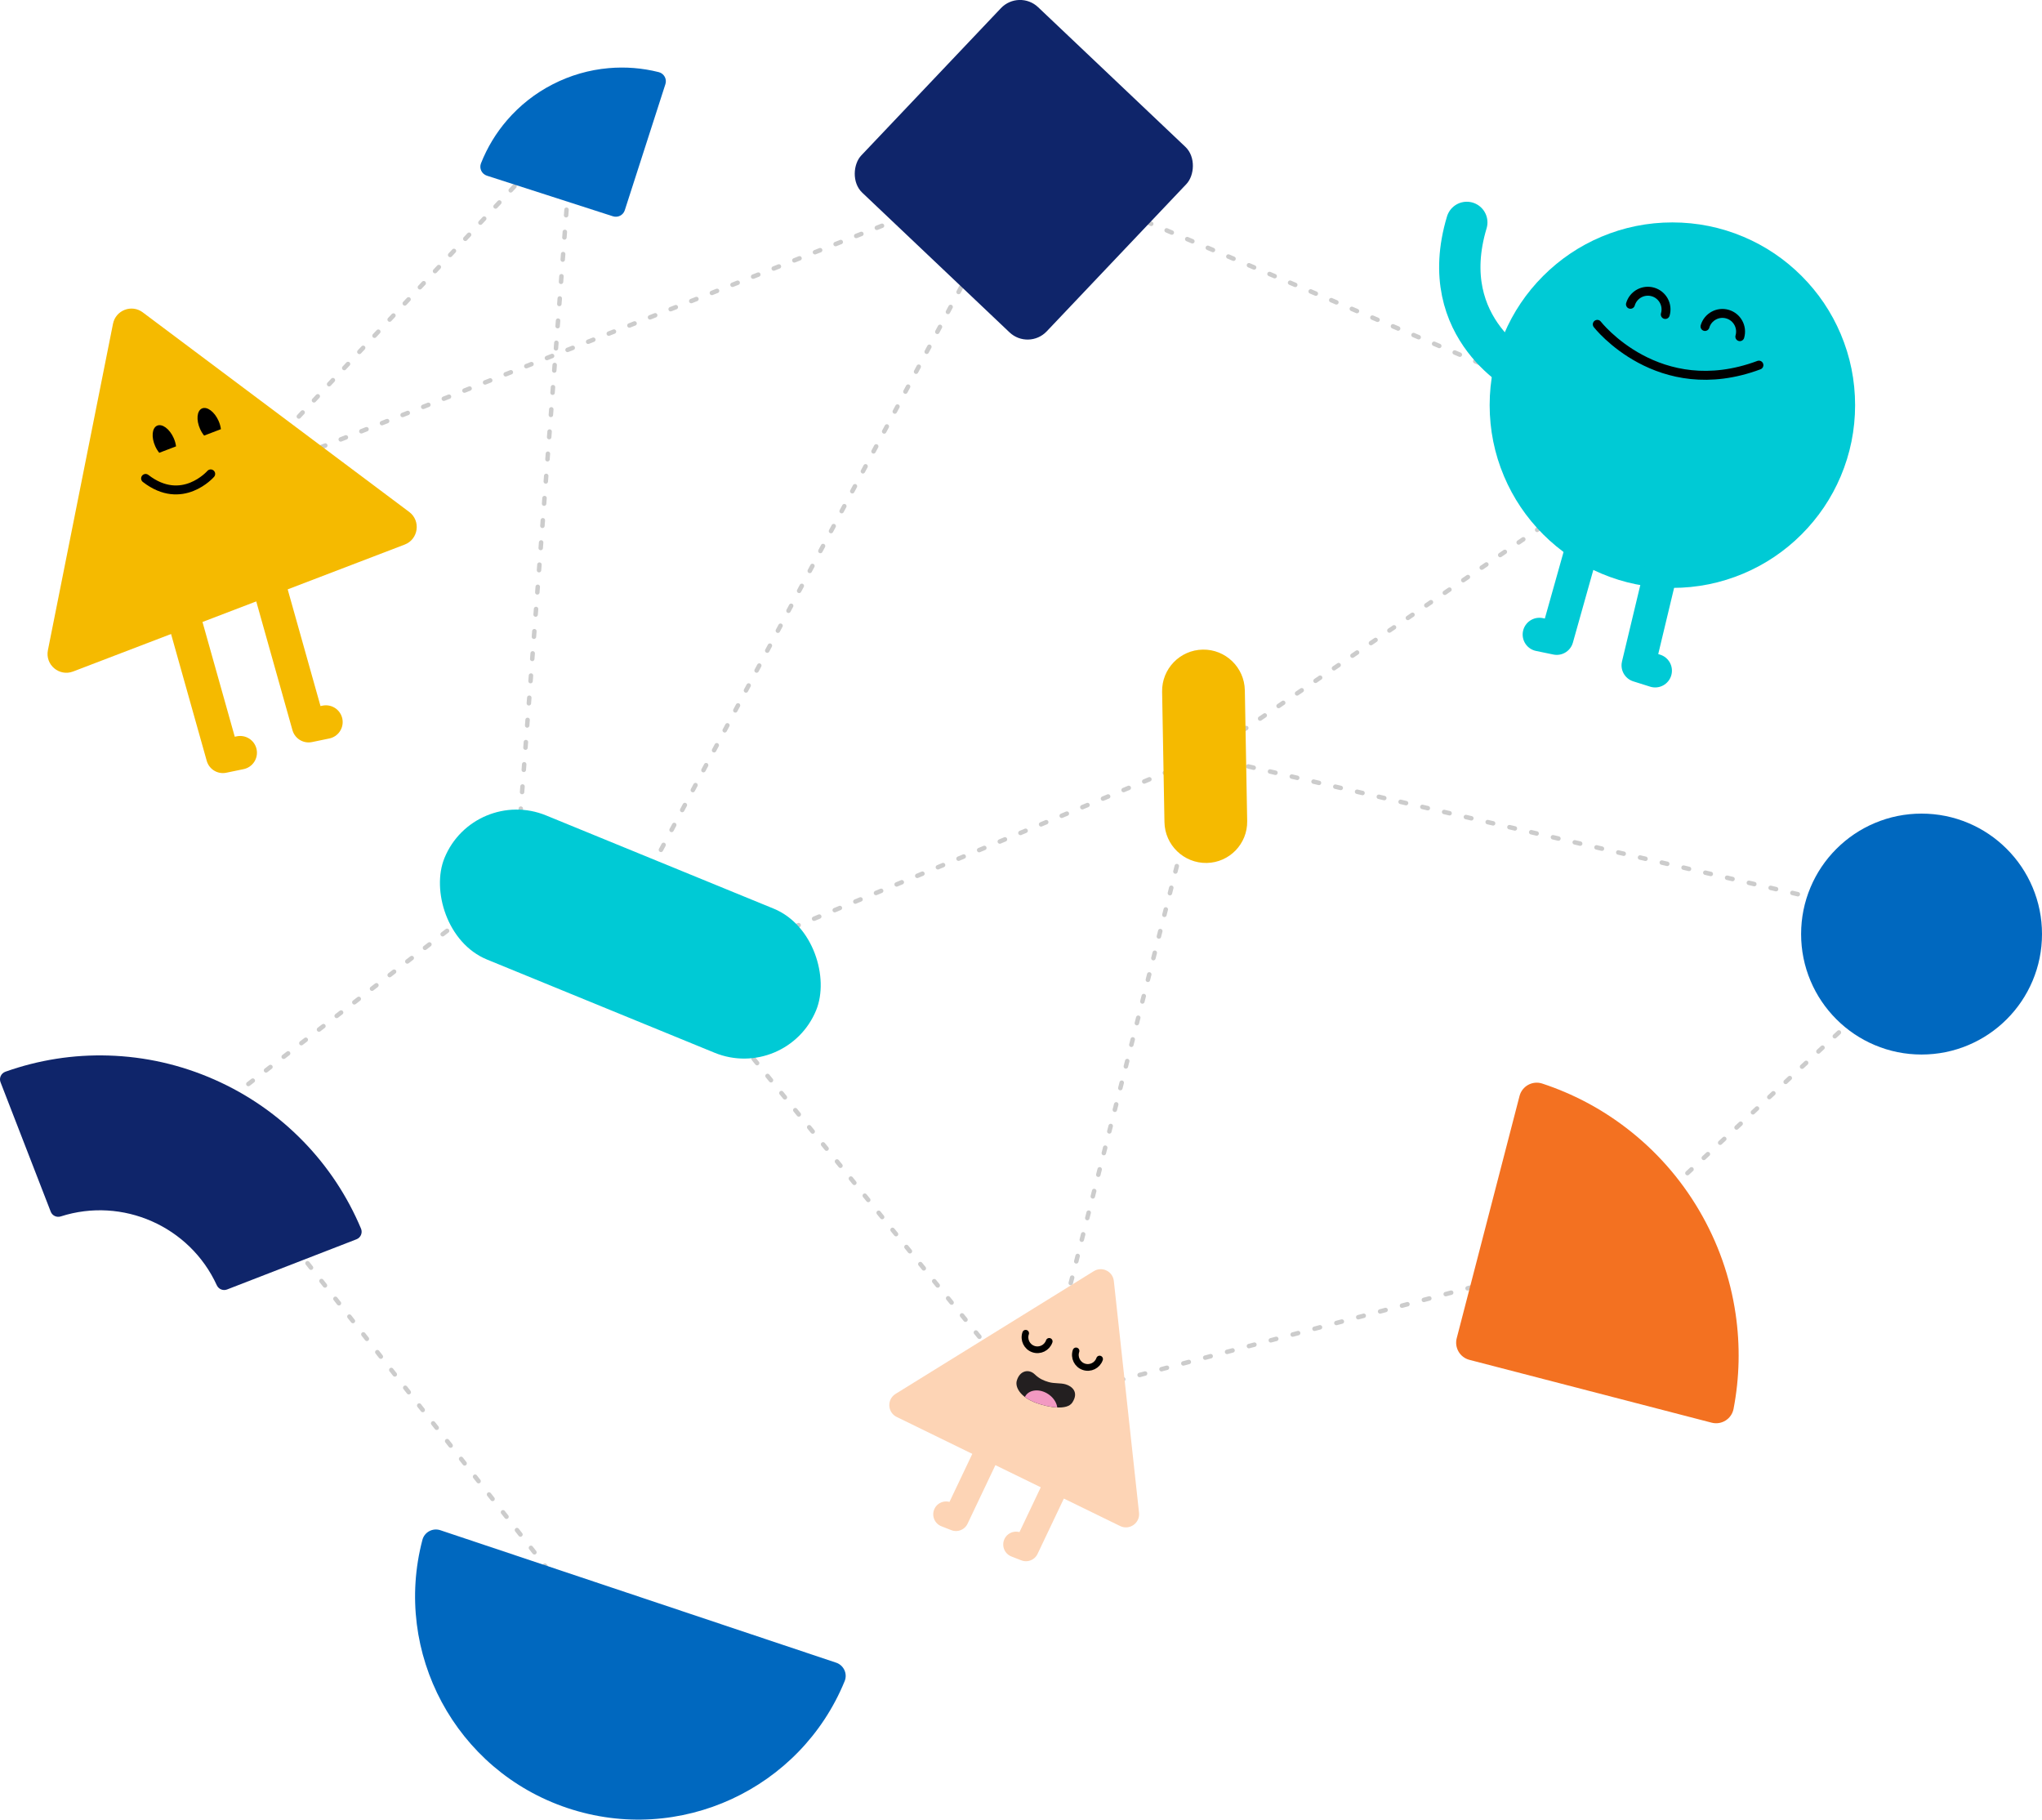 <?xml version="1.0" encoding="UTF-8"?>
<svg id="Layer_2" data-name="Layer 2" xmlns="http://www.w3.org/2000/svg" xmlns:xlink="http://www.w3.org/1999/xlink" viewBox="0 0 1827.62 1628.44">
  <defs>
    <style>
      .cls-1 {
        stroke-dasharray: 0 0 4.98 14.93;
      }

      .cls-1, .cls-2, .cls-3, .cls-4, .cls-5, .cls-6, .cls-7, .cls-8, .cls-9, .cls-10, .cls-11, .cls-12, .cls-13, .cls-14, .cls-15, .cls-16 {
        fill: none;
        stroke-linecap: round;
      }

      .cls-1, .cls-3, .cls-4, .cls-5, .cls-6, .cls-7, .cls-9, .cls-10, .cls-11, .cls-12, .cls-13, .cls-14, .cls-15, .cls-16 {
        stroke-linejoin: round;
      }

      .cls-1, .cls-3, .cls-4, .cls-5, .cls-7, .cls-9, .cls-10, .cls-11, .cls-12, .cls-15 {
        stroke: #ccc;
        stroke-width: 4px;
      }

      .cls-2 {
        stroke-width: 6px;
      }

      .cls-2, .cls-8 {
        stroke: #000;
        stroke-miterlimit: 10;
      }

      .cls-17 {
        clip-path: url(#clippath);
      }

      .cls-3 {
        stroke-dasharray: 0 0 4.93 14.79;
      }

      .cls-18, .cls-19 {
        fill: #231f20;
      }

      .cls-4 {
        stroke-dasharray: 0 0 5 15;
      }

      .cls-5 {
        stroke-dasharray: 0 0 5.06 15.18;
      }

      .cls-6 {
        stroke-width: 37px;
      }

      .cls-6, .cls-13 {
        stroke: #00cad5;
      }

      .cls-7 {
        stroke-dasharray: 0 0 5.06 15.18;
      }

      .cls-8 {
        stroke-width: 8px;
      }

      .cls-9 {
        stroke-dasharray: 0 0 4.99 14.97;
      }

      .cls-10 {
        stroke-dasharray: 0 0 4.96 14.88;
      }

      .cls-12 {
        stroke-dasharray: 0 0 5.05 15.16;
      }

      .cls-13, .cls-14 {
        stroke-width: 30px;
      }

      .cls-20, .cls-21, .cls-19, .cls-22, .cls-23, .cls-24, .cls-25, .cls-26, .cls-27 {
        stroke-width: 0px;
      }

      .cls-14 {
        stroke: #f5ba00;
      }

      .cls-15 {
        stroke-dasharray: 0 0 4.95 14.86;
      }

      .cls-21 {
        fill: #0f256a;
      }

      .cls-22 {
        fill: #f37121;
      }

      .cls-23 {
        fill: #fdd4b5;
      }

      .cls-24 {
        fill: #f299c2;
      }

      .cls-25 {
        fill: #f5ba00;
      }

      .cls-26 {
        fill: #00cad5;
      }

      .cls-27 {
        fill: #0068bf;
      }

      .cls-16 {
        stroke: #fdd4b5;
        stroke-width: 23px;
      }
    </style>
    <clipPath id="clippath">
      <path class="cls-19" d="M959.81,1255.09c-4.78,7.45-21.58,4.31-32.05.56-15.22-5.46-19.22-14.62-17.75-19.89,2.6-9.34,10.86-10.89,16.13-5.8,4.16,4.01,8.05,5.6,12.31,6.85,5.3,1.56,10.66.69,15.34,2.08,5.44,1.62,12.08,6.76,6.02,16.2Z"/>
    </clipPath>
  </defs>
  <g id="Layer_1-2" data-name="Layer 1">
    <g>
      <polyline class="cls-4" points="636.29 860.58 1078.24 676.85 925.22 1278.49"/>
      <polyline class="cls-4" points="1078.24 676.85 1491.12 395.63 916.3 151.96"/>
      <polyline class="cls-4" points="1078.24 676.85 1745.06 831.85 1433.33 1121.31"/>
      <g>
        <line class="cls-11" x1="1433.33" y1="1121.31" x2="1430.91" y2="1121.95"/>
        <line class="cls-7" x1="1416.24" y1="1125.83" x2="934.52" y2="1253.08"/>
        <polyline class="cls-11" points="927.18 1255.02 924.76 1255.66 923.19 1253.72"/>
        <line class="cls-3" x1="913.86" y1="1242.24" x2="570.44" y2="819.48"/>
        <polyline class="cls-11" points="565.78 813.74 564.2 811.8 565.38 809.59"/>
        <line class="cls-12" x1="572.52" y1="796.22" x2="911.55" y2="160.86"/>
        <polyline class="cls-11" points="915.12 154.17 916.3 151.96 913.97 152.88"/>
        <line class="cls-10" x1="900.13" y1="158.35" x2="224.22" y2="425.11"/>
        <polyline class="cls-11" points="217.3 427.84 214.97 428.76 216.68 426.94"/>
        <line class="cls-15" x1="226.84" y1="416.1" x2="506.14" y2="117.98"/>
        <polyline class="cls-11" points="511.22 112.56 512.93 110.74 512.74 113.23"/>
        <line class="cls-1" x1="511.6" y1="128.12" x2="462.16" y2="775.86"/>
        <polyline class="cls-11" points="461.59 783.3 461.4 785.79 459.42 787.32"/>
        <line class="cls-9" x1="447.56" y1="796.46" x2="184.75" y2="999.05"/>
        <polyline class="cls-11" points="178.82 1003.62 176.84 1005.14 178.38 1007.11"/>
        <line class="cls-5" x1="187.75" y1="1019.05" x2="557.97" y2="1490.68"/>
        <line class="cls-11" x1="562.66" y1="1496.65" x2="564.2" y2="1498.61"/>
      </g>
    </g>
    <rect class="cls-21" x="801.91" y="37.58" width="228.76" height="228.76" rx="23.54" ry="23.54" transform="translate(356.02 -588.83) rotate(43.48)"/>
    <path class="cls-25" d="M127.78,279.55l238.45,178.59c10.62,7.96,8.32,24.5-4.08,29.24l-296.71,113.57c-12.4,4.74-25.16-6.03-22.56-19.05l58.26-292.16c2.43-12.17,16.72-17.64,26.64-10.2Z"/>
    <path class="cls-27" d="M748.34,1487.97c6.83,2.28,10.37,9.87,7.64,16.53-39.5,96.56-147.75,147.15-248.11,113.56-100.36-33.58-156.36-139.14-129.79-240.02,1.83-6.96,9.22-10.89,16.05-8.6l354.2,118.53Z"/>
    <path class="cls-26" d="M1496.8,526.13c-22.06,0-43.48-4.33-63.67-12.87-19.48-8.24-36.97-20.03-51.97-35.03-15.01-15.01-26.79-32.49-35.03-51.97-8.54-20.19-12.87-41.61-12.87-63.67s4.33-43.48,12.87-63.67c8.24-19.48,20.02-36.97,35.03-51.97,15.01-15.01,32.49-26.79,51.97-35.03,20.19-8.54,41.61-12.87,63.67-12.87s43.48,4.33,63.67,12.87c19.48,8.24,36.97,20.03,51.97,35.03,15.01,15.01,26.79,32.49,35.03,51.97,8.54,20.19,12.87,41.61,12.87,63.67s-4.33,43.48-12.87,63.67c-8.24,19.48-20.03,36.97-35.03,51.97-15.01,15.01-32.49,26.79-51.97,35.03-20.19,8.54-41.61,12.87-63.67,12.87Z"/>
    <path class="cls-27" d="M1719.82,943.73c-14.54,0-28.66-2.85-41.97-8.48-12.84-5.43-24.37-13.2-34.26-23.09-9.89-9.89-17.66-21.42-23.09-34.26-5.63-13.31-8.48-27.43-8.48-41.97s2.85-28.66,8.48-41.97c5.43-12.84,13.2-24.37,23.09-34.26,9.89-9.89,21.42-17.66,34.26-23.09,13.31-5.63,27.43-8.48,41.97-8.48s28.66,2.85,41.97,8.48c12.84,5.43,24.37,13.2,34.26,23.09,9.89,9.89,17.66,21.42,23.09,34.26,5.63,13.31,8.48,27.43,8.48,41.97s-2.85,28.66-8.48,41.97c-5.43,12.84-13.2,24.37-23.09,34.26-9.89,9.89-21.42,17.66-34.26,23.09-13.31,5.63-27.43,8.48-41.97,8.48Z"/>
    <path class="cls-22" d="M1315.18,1216.98l216.78,56.22c8.88,2.3,17.88-3.37,19.6-12.38,5.39-28.16,6-56.72,1.81-85.14-4.83-32.79-15.83-63.94-32.69-92.6-16.86-28.66-38.74-53.41-65.05-73.57-22.8-17.47-48.06-30.82-75.29-39.79-8.71-2.87-18.04,2.24-20.34,11.12l-56.22,216.78c-2.2,8.5,2.9,17.17,11.39,19.37Z"/>
    <path class="cls-21" d="M271.61,1021.62c-22.83-23.54-49.67-42.21-79.77-55.49-30.1-13.28-61.98-20.51-94.76-21.5-31.49-.95-62.49,3.92-92.24,14.48-3.85,1.37-5.84,5.62-4.36,9.43l44.92,115.83c1.39,3.59,5.34,5.42,9,4.24,55.27-17.76,115.5,8.81,139.64,61.6,1.6,3.5,5.61,5.17,9.2,3.78l115.83-44.92c3.81-1.48,5.61-5.81,4.03-9.58-12.26-29.1-29.56-55.27-51.49-77.89Z"/>
    <rect class="cls-26" x="384.47" y="766.23" width="359.48" height="139.39" rx="69.7" ry="69.7" transform="translate(358.82 -151.45) rotate(22.27)"/>
    <path class="cls-27" d="M559.19,188.16l36.36-112.86c1.49-4.62-1.23-9.55-5.94-10.74-14.72-3.71-29.8-4.91-44.94-3.57-17.48,1.55-34.28,6.41-49.95,14.44-15.67,8.03-29.42,18.84-40.88,32.12-9.93,11.51-17.76,24.46-23.34,38.57-1.79,4.52.63,9.6,5.25,11.09l112.86,36.36c4.42,1.43,9.16-1.01,10.59-5.43Z"/>
    <path class="cls-25" d="M1019.79,639.83h117.09c20.34,0,36.85,16.51,36.85,36.85h0c0,20.53-16.67,37.2-37.2,37.2h-116.74c-20.43,0-37.02-16.59-37.02-37.02h0c0-20.43,16.59-37.02,37.02-37.02Z" transform="translate(1735.54 -413.42) rotate(88.97)"/>
    <path class="cls-23" d="M978.94,1137.62l-177.4,109.82c-7.9,4.89-7.32,16.58,1.04,20.65l199.95,97.6c8.35,4.08,17.92-2.65,16.92-11.89l-22.55-207.42c-.94-8.64-10.57-13.34-17.96-8.76Z"/>
    <path class="cls-8" d="M188.58,424.11s-25.59,29.39-58.27,4.05"/>
    <polyline class="cls-14" points="159.44 534.54 199.47 676.85 214.97 673.64"/>
    <polyline class="cls-14" points="236.18 507.1 276.2 649.41 291.7 646.2"/>
    <g>
      <path class="cls-8" d="M1459.28,272.32c2.52-8.61,11.54-13.55,20.15-11.03h0c8.61,2.52,13.55,11.54,11.03,20.15"/>
      <path class="cls-8" d="M1526,292.17c2.52-8.61,11.54-13.55,20.15-11.03h0c8.61,2.52,13.55,11.54,11.03,20.15"/>
    </g>
    <path class="cls-8" d="M1429.6,290.27s54.5,70.12,144.66,36.49"/>
    <g>
      <g>
        <path class="cls-18" d="M959.81,1255.09c-4.78,7.45-21.58,4.31-32.05.56-15.22-5.46-19.22-14.62-17.75-19.89,2.6-9.34,10.86-10.89,16.13-5.8,4.16,4.01,8.05,5.6,12.31,6.85,5.3,1.56,10.66.69,15.34,2.08,5.44,1.62,12.08,6.76,6.02,16.2Z"/>
        <g class="cls-17">
          <ellipse class="cls-24" cx="931.32" cy="1257.81" rx="12.36" ry="16.06" transform="translate(-631.51 1341.38) rotate(-56.54)"/>
        </g>
      </g>
      <g>
        <path class="cls-2" d="M984.15,1216.25c-2.01,5.82-8.36,8.91-14.18,6.9h0c-5.82-2.01-8.91-8.36-6.9-14.18"/>
        <path class="cls-2" d="M939.06,1200.44c-2.01,5.82-8.36,8.91-14.18,6.9h0c-5.82-2.01-8.91-8.36-6.9-14.18"/>
      </g>
    </g>
    <polyline class="cls-13" points="1481.4 600.21 1466.3 595.45 1500.75 451.69"/>
    <polyline class="cls-13" points="1433.33 428.76 1393.31 571.07 1377.8 567.86"/>
    <polyline class="cls-16" points="956.35 1305.51 918.25 1385.69 909.4 1382.22"/>
    <polyline class="cls-16" points="893.71 1278.49 855.61 1358.67 846.76 1355.2"/>
    <path class="cls-6" d="M1365.43,335.88s-81.69-40.09-52.63-136.84"/>
    <g>
      <path class="cls-20" d="M182.69,389.83l15.03-5.76c-.29-2.39-1-4.97-2.15-7.54-3.63-8.1-10.27-13.02-14.82-10.97s-5.3,10.26-1.66,18.37c1.01,2.24,2.25,4.23,3.61,5.91Z"/>
      <path class="cls-20" d="M142.52,405.22l15.04-5.76c-.29-2.39-1-4.96-2.15-7.53-3.63-8.1-10.27-13.02-14.82-10.97s-5.3,10.26-1.66,18.37c1,2.24,2.24,4.22,3.6,5.89Z"/>
    </g>
  </g>
</svg>
